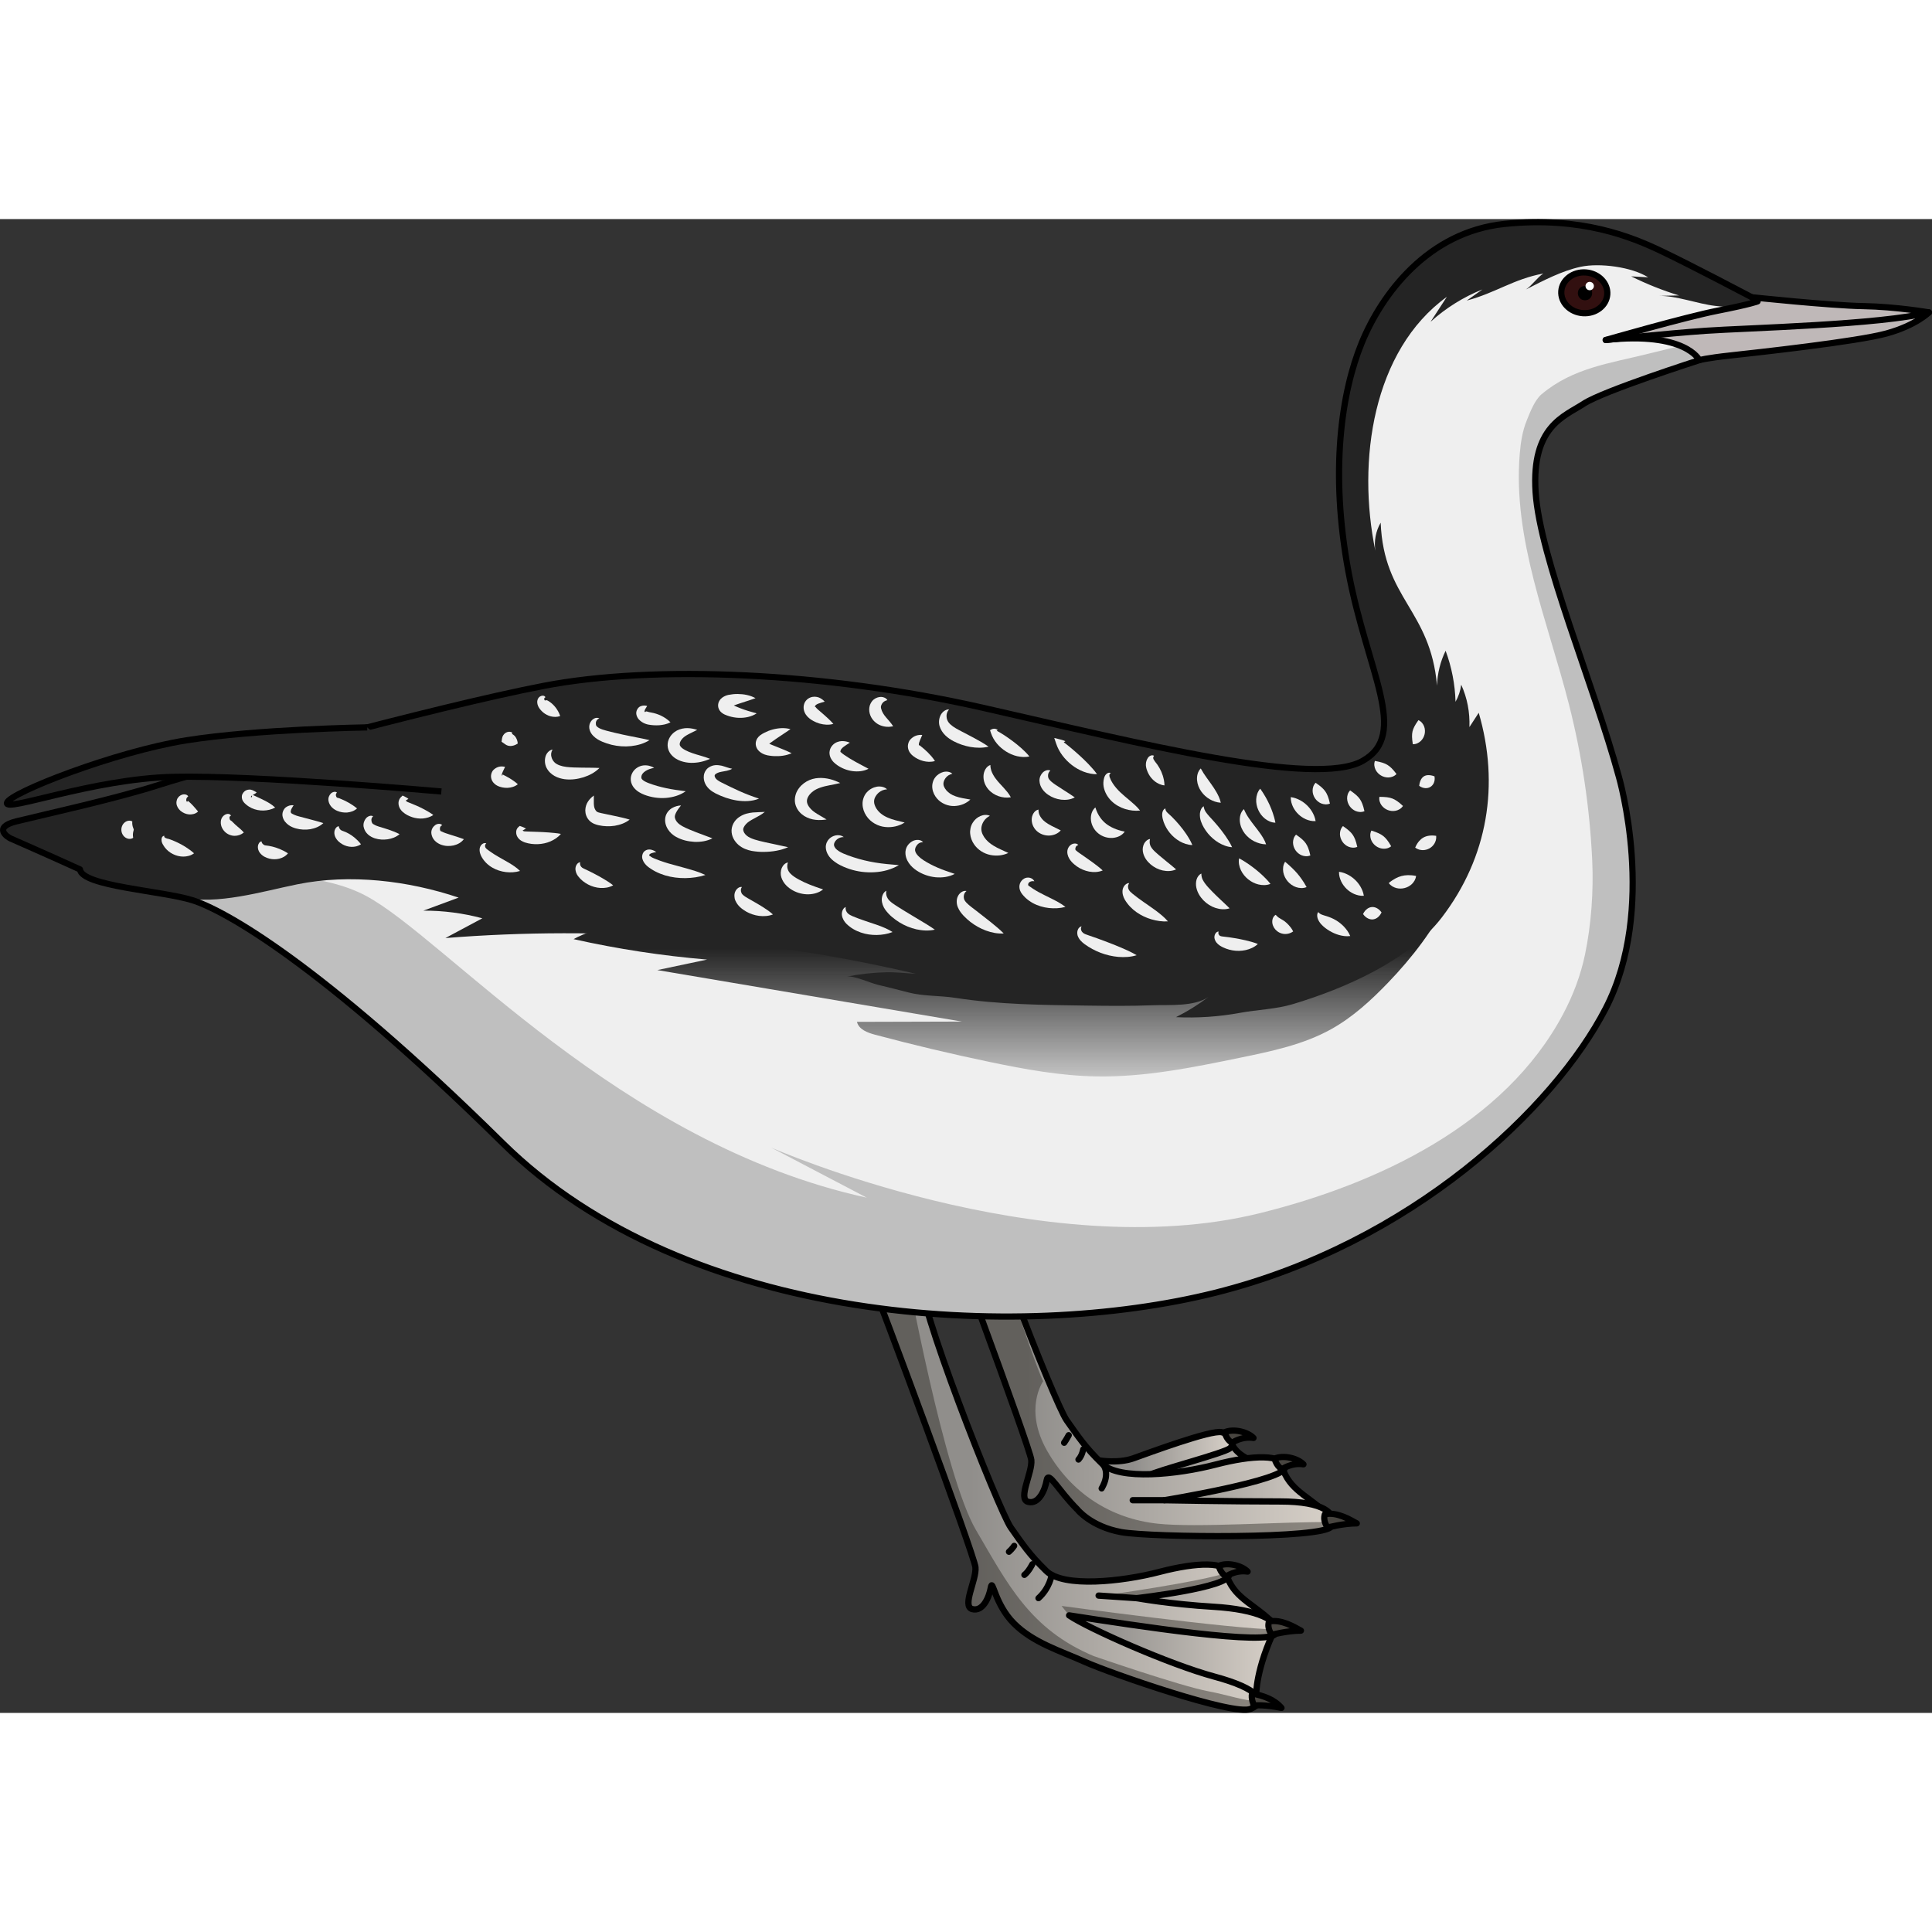 <?xml version="1.0" encoding="utf-8"?>
<!-- Created by: Science Figures, www.sciencefigures.org, Generator: Science Figures Editor -->
<svg version="1.1" id="Layer_1" xmlns="http://www.w3.org/2000/svg" xmlns:xlink="http://www.w3.org/1999/xlink" 
	 width="800px" height="800px" viewBox="0 0 311.397 240.774" enable-background="new 0 0 311.397 240.774"
	 xml:space="preserve">
<rect x="0" y="0" width="311.397" height="240.774" fill="#333333" stroke="none"/>
<g>
	<g>
		
			<linearGradient id="SVGID_1_" gradientUnits="userSpaceOnUse" x1="136.547" y1="204.069" x2="175.437" y2="204.069" gradientTransform="matrix(1 0 0 1 39.289 0)">
			<stop  offset="0.253" style="stop-color:#908E8B"/>
			<stop  offset="1" style="stop-color:#D7D0C8"/>
		</linearGradient>
		<path fill="url(#SVGID_1_)" stroke="#000000" stroke-miterlimit="10" d="M206.847,201.705c-1.655,0.13-3.635,0.275-5.76,0.426
			c1.555-0.335,3.144-0.712,4.703-1.137c-6.117-0.539-7.16-3.447-7.16-3.447l-3.349,0.269c0,0-13.185,3.601-13.302,3.659
			c-0.071,0.035-0.694,1.141-1.176,2.01c-0.457,0.029-0.715,0.045-0.715,0.045l-4.253,0.142l5.26,6.919l33.63-1.09
			C211.328,205.948,208.289,205.282,206.847,201.705z"/>
		
			<linearGradient id="SVGID_2_" gradientUnits="userSpaceOnUse" x1="137.804" y1="200.994" x2="159.397" y2="200.994" gradientTransform="matrix(1 0 0 1 39.289 0)">
			<stop  offset="0.253" style="stop-color:#908E8B"/>
			<stop  offset="1" style="stop-color:#D7D0C8"/>
		</linearGradient>
		<path fill="url(#SVGID_2_)" d="M177.093,200.07c0,0,3.144,0.53,5.545-0.32c2.401-0.85,12.582-4.645,14.286-4.219
			c1.704,0.426,2.208,1.743,1.355,2.556c-0.851,0.813-11.845,3.623-13.164,4.414c-1.316,0.791-3.483,3.988-3.483,3.988
			S177.124,201.86,177.093,200.07z"/>
		
			<path fill="none" stroke="#000000" stroke-width="1.016" stroke-linecap="round" stroke-linejoin="round" stroke-miterlimit="10" d="
			M177.093,200.07c0,0,3.144,0.53,5.545-0.32c2.401-0.85,12.582-4.645,14.286-4.219c1.704,0.426,2.208,1.743,1.355,2.556
			c-0.851,0.813-11.845,3.623-13.164,4.414c-1.316,0.791-3.483,3.988-3.483,3.988S177.124,201.86,177.093,200.07z"/>
		<path fill="#484540" stroke="#000000" stroke-linecap="round" stroke-linejoin="round" stroke-miterlimit="10" d="M198.6,197.224
			c0,0-0.829-0.298-1.218-1.687c1.429-0.637,3.719-0.065,4.66,0.919C200.099,196.155,198.6,197.224,198.6,197.224z"/>
		
			<linearGradient id="SVGID_3_" gradientUnits="userSpaceOnUse" x1="109.414" y1="179.13" x2="175.504" y2="179.13" gradientTransform="matrix(1 0 0 1 39.289 0)">
			<stop  offset="0.253" style="stop-color:#908E8B"/>
			<stop  offset="1" style="stop-color:#D7D0C8"/>
		</linearGradient>
		<path fill="url(#SVGID_3_)" d="M180.729,211.635c4.893,0.88,32.966,1.134,33.868-0.95c0.904-2.084-1.226-3.992-8.255-3.992
			c-7.973,0-18.656-0.203-18.656-0.203s19.756-3.238,19.408-5.322c-0.347-2.084-5.071-2.015-11.185-0.417
			c-6.113,1.598-15.492,2.57-18.269-0.139c-2.779-2.709-3.812-4.313-5.716-7.001c-1.903-2.688-15.685-37.627-14.388-40.319
			l3.142-3.68l-8.591-3.637c0,0-4.717,2.974-3.011,6.965c1.705,3.992,16.937,45.051,17.146,47.065
			c0.208,2.015-2.238,6.288-0.517,6.747c1.72,0.46,2.722-1.899,3.002-3.49c0.283-1.591,1.8,1.58,4.926,4.705
			C173.632,207.967,175.835,210.755,180.729,211.635z"/>
		<path opacity="0.4" fill="#201D17" d="M214.597,210.685c0.099-0.225,0.153-0.447,0.178-0.666
			c-8.039-0.101-21.904,0.937-28.208,0.253c-7.522-0.815-13.865-4.894-17.763-11.691c-3.895-6.794-0.664-11.267-0.661-11.271
			c-1.644-3.108-10.905-31.433-10.777-33.279l-2.261,0.65l-3.759,3.383c2.815,6.302,14.722,40.449,14.876,41.939
			c0.208,2.015-2.238,6.288-0.517,6.747c1.72,0.46,2.722-1.899,3.002-3.49c0.283-1.591,1.8,1.58,4.926,4.705
			c0,0,2.202,2.788,7.096,3.669C185.622,212.516,213.694,212.769,214.597,210.685z"/>
		
			<path fill="none" stroke="#000000" stroke-width="1.016" stroke-linecap="round" stroke-linejoin="round" stroke-miterlimit="10" d="
			M180.729,211.635c4.893,0.88,32.966,1.134,33.868-0.95c0.904-2.084-1.226-3.992-8.255-3.992c-7.973,0-18.656-0.203-18.656-0.203
			s19.756-3.238,19.408-5.322c-0.347-2.084-5.071-2.015-11.185-0.417c-6.113,1.598-15.492,2.57-18.269-0.139
			c-2.779-2.709-3.812-4.313-5.716-7.001c-1.903-2.688-15.685-37.627-14.388-40.319l3.142-3.68l-8.591-3.637
			c0,0-4.717,2.974-3.011,6.965c1.705,3.992,16.937,45.051,17.146,47.065c0.208,2.015-2.238,6.288-0.517,6.747
			c1.72,0.46,2.722-1.899,3.002-3.49c0.283-1.591,1.8,1.58,4.926,4.705C173.632,207.967,175.835,210.755,180.729,211.635z"/>
		<path fill="#484540" stroke="#000000" stroke-linecap="round" stroke-linejoin="round" stroke-miterlimit="10" d="
			M213.998,210.887c0,0-0.843-1.007-0.455-2.137c1.988-0.408,4.11,0.91,5.145,1.475
			C216.492,210.225,213.998,210.887,213.998,210.887z"/>
		<path fill="#484540" stroke="#000000" stroke-linecap="round" stroke-linejoin="round" stroke-miterlimit="10" d="M206.65,201.475
			c0,0-0.829-0.298-1.218-1.687c1.429-0.637,3.719-0.065,4.66,0.919C208.148,200.406,206.65,201.475,206.65,201.475z"/>
		
			<line fill="none" stroke="#000000" stroke-width="1.016" stroke-linecap="round" stroke-linejoin="round" stroke-miterlimit="10" x1="187.686" y1="206.489" x2="182.577" y2="206.489"/>
		<path fill="none" stroke="#000000" stroke-linecap="round" stroke-linejoin="round" stroke-miterlimit="10" d="M177.786,200.739
			c0,0,1.241,1.36-0.225,3.85"/>
		<path fill="none" stroke="#000000" stroke-linecap="round" stroke-linejoin="round" stroke-miterlimit="10" d="M174.595,198.289
			c0,0-0.183,1.026-0.769,1.648"/>
		
			<path fill="none" stroke="#000000" stroke-width="1.016" stroke-linecap="round" stroke-linejoin="round" stroke-miterlimit="10" d="
			M172.251,196.019c0,0-0.365,0.693-0.732,1.205"/>
		
			<linearGradient id="SVGID_4_" gradientUnits="userSpaceOnUse" x1="127.545" y1="228.457" x2="166.435" y2="228.457" gradientTransform="matrix(1 0 0 1 39.289 0)">
			<stop  offset="0.253" style="stop-color:#908E8B"/>
			<stop  offset="1" style="stop-color:#D7D0C8"/>
		</linearGradient>
		<path fill="url(#SVGID_4_)" d="M202.47,237.92c0,0-0.125-4.26,3.253-11.13c-3.398-3.553-6.439-4.219-7.88-7.796
			c-8.786,0.687-26.757,1.825-26.757,1.825l-4.253,0.142l5.26,6.919l19.902,8.055L202.47,237.92z"/>
		
			<path fill="none" stroke="#000000" stroke-width="1.016" stroke-linecap="round" stroke-linejoin="round" stroke-miterlimit="10" d="
			M202.47,237.92c0,0-0.125-4.26,3.253-11.13c-3.398-3.553-6.439-4.219-7.88-7.796c-8.786,0.687-26.757,1.825-26.757,1.825
			l-4.253,0.142l5.26,6.919l19.902,8.055L202.47,237.92z"/>
		
			<linearGradient id="SVGID_5_" gradientUnits="userSpaceOnUse" x1="100.412" y1="201.764" x2="166.435" y2="201.764" gradientTransform="matrix(1 0 0 1 39.289 0)">
			<stop  offset="0.253" style="stop-color:#908E8B"/>
			<stop  offset="1" style="stop-color:#D7D0C8"/>
		</linearGradient>
		<path fill="url(#SVGID_5_)" d="M143.084,163.262c0,0-4.716,2.974-3.011,6.965c1.705,3.991,16.937,45.051,17.146,47.065
			c0.208,2.015-2.238,6.288-0.517,6.747c1.72,0.46,2.721-1.899,3.003-3.49c0.282-1.591,0.592,2.676,3.717,5.802
			c3.127,3.126,7.439,4.4,11.467,6.206c4.03,1.807,23.967,8.754,26.676,7.573c2.709-1.181,1.39-3.265-5.835-5.211
			s-20.354-7.78-23.411-9.865c10.769,1.668,32.373,5.002,33.276,2.918c0.904-2.084-2.987-3.89-10.003-4.307
			c-7.017-0.417-12.365-1.389-12.365-1.389s15.213-1.737,14.866-3.821c-0.347-2.084-5.071-2.015-11.185-0.417
			c-6.112,1.598-15.492,2.57-18.269-0.139c-2.779-2.709-3.812-4.313-5.716-7.001c-1.903-2.688-15.686-37.627-14.388-40.319
			l3.142-3.681L143.084,163.262z"/>
		<path opacity="0.4" fill="#201D17" d="M186.578,222.789h0.004c-2.092-0.283-3.356-0.512-3.356-0.512s15.213-1.737,14.866-3.821
			c-0.019-0.121-0.058-0.233-0.107-0.34c-4.346,1.533-20.22,3.748-20.22,3.748L186.578,222.789z"/>
		<path opacity="0.4" fill="#201D17" d="M205.595,227.974c0.097-0.224,0.128-0.444,0.117-0.661
			c-6.643,0.015-34.61-3.783-34.61-3.783l1.218,1.525C183.087,226.724,204.692,230.058,205.595,227.974z"/>
		<path opacity="0.4" fill="#201D17" d="M201.565,240.131c0.787-0.343,1.222-0.764,1.283-1.234
			c-2.423-0.077-5.021-1.043-8.055-1.602c-4.453-0.82-18.514-5.683-18.514-5.683c-10.31-4.335-13.885-11.658-18.981-20.329
			c-5.098-8.671-11.168-41.934-11.168-41.934l0.111-4.75l-3.157-1.337c0,0-4.716,2.974-3.011,6.965
			c1.705,3.991,16.937,45.051,17.146,47.065c0.208,2.015-2.238,6.288-0.517,6.747c1.72,0.46,2.721-1.899,3.003-3.49
			c0.282-1.591,0.592,2.676,3.717,5.802c3.127,3.126,7.439,4.4,11.467,6.206C178.919,234.365,198.856,241.312,201.565,240.131z"/>
		
			<path fill="none" stroke="#000000" stroke-width="1.016" stroke-linecap="round" stroke-linejoin="round" stroke-miterlimit="10" d="
			M143.084,163.262c0,0-4.716,2.974-3.011,6.965c1.705,3.991,16.937,45.051,17.146,47.065c0.208,2.015-2.238,6.288-0.517,6.747
			c1.72,0.46,2.721-1.899,3.003-3.49c0.282-1.591,0.592,2.676,3.717,5.802c3.127,3.126,7.439,4.4,11.467,6.206
			c4.03,1.807,23.967,8.754,26.676,7.573c2.709-1.181,1.39-3.265-5.835-5.211s-20.354-7.78-23.411-9.865
			c10.769,1.668,32.373,5.002,33.276,2.918c0.904-2.084-2.987-3.89-10.003-4.307c-7.017-0.417-12.365-1.389-12.365-1.389
			s15.213-1.737,14.866-3.821c-0.347-2.084-5.071-2.015-11.185-0.417c-6.112,1.598-15.492,2.57-18.269-0.139
			c-2.779-2.709-3.812-4.313-5.716-7.001c-1.903-2.688-15.686-37.627-14.388-40.319l3.142-3.681L143.084,163.262z"/>
		<path fill="#484540" stroke="#000000" stroke-linecap="round" stroke-linejoin="round" stroke-miterlimit="10" d="
			M202.094,239.561c0,0-0.503-1.161-0.283-1.914c1.789,0.345,3.577,0.942,4.738,2.322
			C203.788,239.404,202.094,239.561,202.094,239.561z"/>
		<path fill="#484540" stroke="#000000" stroke-linecap="round" stroke-linejoin="round" stroke-miterlimit="10" d="
			M204.996,228.176c0,0-0.844-1.007-0.455-2.137c1.989-0.408,4.109,0.91,5.145,1.475
			C207.489,227.514,204.996,228.176,204.996,228.176z"/>
		<path fill="#484540" stroke="#000000" stroke-linecap="round" stroke-linejoin="round" stroke-miterlimit="10" d="
			M197.648,218.764c0,0-0.829-0.298-1.219-1.687c1.43-0.637,3.72-0.065,4.662,0.919
			C199.146,217.695,197.648,218.764,197.648,218.764z"/>
		
			<line fill="none" stroke="#000000" stroke-width="1.016" stroke-linecap="round" stroke-linejoin="round" stroke-miterlimit="10" x1="183.226" y1="222.278" x2="177.077" y2="221.864"/>
		<path fill="none" stroke="#000000" stroke-linecap="round" stroke-linejoin="round" stroke-miterlimit="10" d="M169.506,218.525
			c0,0-0.291,2.11-2.125,3.753"/>
		<path fill="none" stroke="#000000" stroke-linecap="round" stroke-linejoin="round" stroke-miterlimit="10" d="M166.391,216.809
			c0,0-0.586,1.194-1.282,1.716"/>
		<path fill="none" stroke="#000000" stroke-linecap="round" stroke-linejoin="round" stroke-miterlimit="10" d="M163.462,213.847
			c0,0-0.329,0.512-0.841,0.952"/>
		<g>
			<path fill="#EFEFEF" d="M1.768,99.859c-0.535-0.214-2.998-1.82,0.856-2.783s16.058-3.64,23.017-5.888
				c6.958-2.248,44.213-12.525,61.984-15.951s45.391-2.248,70.81,3.533s53.586,12.846,61.187,8.564s0.762-14.213-2.274-30.46
				s-1.117-28.988,2.129-36.914c3.247-7.926,10.718-17.912,23.043-19.182c12.325-1.27,20.457,2.099,25.232,4.37
				c4.775,2.271,14.602,7.452,14.602,7.452l4.12,1.53l-2.563,4.063l-10.013,4.545c0,0-15.507,4.966-18.627,7.018
				c-3.12,2.053-8.45,3.615-7.766,14.251c0.685,10.636,9.396,31.058,13.427,45.893c0,0,6.201,21.199-2.125,37.322
				c-8.326,16.123-31.316,37.936-62.965,45.84s-85.027,5.249-114.803-24.105s-45.125-37.641-50.037-39.176
				s-17.804-2.249-18.111-4.961C8.287,102.721,1.768,99.859,1.768,99.859z"/>
			<path opacity="0.2" d="M274.176,19.487c-2.779,0.878-5.688,1.506-8.492,2.212c-6.159,1.549-12.126,2.254-17.206,6.525
				c-1.133,0.953-1.857,2.898-2.411,4.263c-0.681,1.677-0.958,3.491-1.111,5.295c-1.169,13.763,4.508,27.041,7.921,40.425
				c2.1,8.236,3.36,16.685,3.755,25.175c0.229,4.924-0.157,10.341-1.164,15.162c-0.693,3.32-1.904,6.52-3.487,9.516
				c-9.472,17.925-30.088,27.492-48.872,32.152c-35.086,8.704-78.833-10.573-78.833-10.573s0,0,15.427,8.086
				c-39.929-8.708-67.912-41.844-80.733-48.657c-12.821-6.812-36.436-0.926-36.411-0.92c3.214,0.534,6.473,1.018,8.446,1.634
				c4.912,1.535,20.26,9.823,50.037,39.176c29.776,29.353,83.154,32.008,114.803,24.104c31.649-7.904,54.64-29.717,62.965-45.84
				c8.326-16.123,2.125-37.322,2.125-37.322c-4.032-14.835-12.743-35.256-13.427-45.893c-0.685-10.636,4.646-12.199,7.766-14.251
				c3.12-2.053,18.627-7.018,18.627-7.018l5.703-2.589C278.36,19.166,276.617,18.715,274.176,19.487z"/>
			
				<linearGradient id="SVGID_6_" gradientUnits="userSpaceOnUse" x1="125.182" y1="108.463" x2="125.182" y2="152.215" gradientTransform="matrix(1 0 0 1 39.289 0)">
				<stop  offset="0.208" style="stop-color:#242424"/>
				<stop  offset="0.808" style="stop-color:#242424;stop-opacity:0"/>
			</linearGradient>
			<path fill="url(#SVGID_6_)" d="M104.585,114.211c-4.098-0.801-8.467-0.137-12.142,1.845c7.091,1.586,14.291,2.688,21.532,3.296
				c-2.676,0.564-5.351,1.128-8.027,1.692c16.362,2.767,32.723,5.534,49.085,8.301c-5.635,0.016-11.27,0.031-16.905,0.047
				c0.284,1.218,1.691,1.745,2.9,2.068c6.138,1.639,12.321,3.109,18.539,4.406c5.626,1.174,11.312,2.21,17.058,2.318
				c7.875,0.148,15.667-1.449,23.382-3.038c4.996-1.029,10.081-2.091,14.54-4.569c3.492-1.941,6.471-4.683,9.239-7.565
				c7.58-7.889,14.166-18.286,12.434-29.088c-12.097,10.72-28.335,16.039-44.474,16.917s-32.257-2.413-47.68-7.249
				c-8.316-2.608-16.637-5.696-25.344-6.085s-18.118,2.455-23.182,9.549"/>
			<g>
				<path fill="#242424" d="M250.656,32.915c1.509-1.474,3.268-2.272,4.615-3.159c0.488-0.321,1.277-0.713,2.263-1.146
					c-0.986,0.433-1.776,0.825-2.263,1.146C253.923,30.643,252.165,31.441,250.656,32.915z"/>
				<path fill="#242424" d="M265.755,25.478c0.465-0.163,0.923-0.323,1.374-0.478C266.678,25.155,266.22,25.315,265.755,25.478z"/>
				<path fill="#242424" d="M265.755,25.478c-2.933,1.03-6.051,2.181-8.22,3.133C259.703,27.659,262.821,26.508,265.755,25.478z"/>
				<path fill="#242424" d="M282.355,12.6c0,0-9.827-5.181-14.602-7.452c-4.775-2.271-12.907-5.64-25.232-4.37
					c-12.325,1.27-19.797,11.257-23.043,19.182c-3.247,7.926-5.165,20.667-2.129,36.914c2.751,14.722,8.624,23.5,4.048,28.999
					c-0.211,0.253-0.452,0.484-0.708,0.705c-0.063,0.055-0.128,0.108-0.195,0.161c-0.269,0.213-0.552,0.416-0.871,0.595
					c-0.95,0.535-2.222,0.893-3.769,1.099c-3.094,0.411-7.292,0.211-12.229-0.402c-0.617-0.077-1.246-0.16-1.885-0.249
					c-1.279-0.178-2.601-0.381-3.961-0.605c-1.36-0.224-2.758-0.469-4.187-0.732c-10.722-1.973-23.241-4.965-35.156-7.675
					c-7.849-1.785-15.908-3.13-23.822-4.037c-0.974-0.112-1.946-0.217-2.914-0.315c-1.447-0.147-2.888-0.279-4.321-0.396
					c-0.127-0.01-0.255-0.021-0.383-0.031c-2.261-0.181-4.501-0.325-6.71-0.433c-0.834-0.04-1.664-0.076-2.489-0.106
					c-8.346-0.302-16.198-0.063-23.069,0.716c-2.506,0.284-4.881,0.641-7.102,1.069s-4.747,0.964-7.48,1.577
					c-0.683,0.153-1.379,0.312-2.087,0.474c-1.416,0.325-2.876,0.668-4.371,1.025c-0.747,0.178-1.503,0.36-2.265,0.546
					c-2.288,0.555-4.637,1.138-7.008,1.736c-1.58,0.399-3.17,0.804-4.756,1.213c-7.14,1.838-14.221,3.741-20.136,5.375
					c-0.657,0.182-1.3,0.36-1.927,0.535c-5.643,1.572-9.996,2.839-11.953,3.471c-3.044,0.983-7.093,2.049-11.007,3.017
					c-0.559,0.138-1.115,0.275-1.666,0.408c-1.101,0.268-2.177,0.525-3.203,0.769c-0.513,0.122-1.013,0.24-1.497,0.354
					c-2.42,0.57-4.44,1.039-5.645,1.34c-0.482,0.12-0.865,0.251-1.165,0.387c-0.301,0.136-0.518,0.279-0.67,0.424
					c-0.222,0.212-0.299,0.428-0.287,0.652c0.006,0.071,0.022,0.141,0.047,0.21c0.025,0.069,0.059,0.136,0.099,0.201
					c0.281,0.456,0.885,0.816,1.119,0.91c0,0,6.52,2.862,11.124,4.961c0.274,2.422,10.575,3.251,16.277,4.493
					c5.879,1.28,13.05-0.94,18.745-2.094c8.497-1.721,17.847-0.6,26.008,2.142c-1.892,0.7-3.784,1.401-5.676,2.101
					c3.202-0.012,6.405,0.404,9.497,1.234c-1.985,1.061-3.969,2.122-5.954,3.184c25.353-2.021,51.018-0.074,75.776,5.749
					c-1.548-0.071-3.16-0.275-4.701-0.239c-2.151,0.05-4.298,0.289-6.408,0.711c1.145-0.229,3.765,1.01,4.957,1.29
					c1.677,0.394,3.339,0.826,5.007,1.256c2.476,0.638,5.029,0.479,7.555,0.872c7.065,1.098,14.216,1.15,21.349,1.248
					c3.488,0.048,6.977,0.077,10.464-0.056c2.707-0.103,6.66,0.266,9.008-1.349c-1.646,1.249-3.409,2.344-5.257,3.267
					c3.452,0.165,6.923-0.069,10.322-0.694c2.868-0.528,5.754-0.571,8.575-1.421c8.265-2.491,18.618-6.973,23.965-13.97
					c7.434-9.728,9.317-21.427,5.938-32.973c-0.5,0.768-0.999,1.537-1.499,2.305c0.085-2.39-0.345-4.657-1.323-6.834
					c-0.123,0.967-0.436,1.909-0.917,2.757c-0.078-2.804-0.621-5.594-1.598-8.223c-0.854,1.746-1.329,3.675-1.385,5.618
					c-1.08-12.282-8.583-13.945-9.082-26.264c-0.787,1.35-1.095,2.973-0.859,4.517c-2.991-14.443-0.423-32.274,11.526-40.919
					c-0.876,1.344-1.753,2.687-2.629,4.031c2.447-2.219,5.292-3.996,8.359-5.221c-0.841,0.599-1.683,1.197-2.524,1.796
					c4.749-1.278,7.505-3.459,12.34-4.361c-0.946,0.6-1.861,1.971-2.807,2.57c2.781-1.413,5.783-3.004,8.833-3.658
					c3.05-0.654,8.237,0.027,10.87,1.7c-0.913-0.053-1.825-0.105-2.738-0.158c2.481,1.236,5.065,2.267,7.716,3.078
					c-1.105,0.024-2.209,0.047-3.314,0.071c2.862-0.061,6.246,1.275,9.143,1.614c2.642,0.309,4.673,0.301,7.096,1.572
					c0.502,0.263,0.994,0.555,1.474,0.871l-1.109,1.759l-8.971,4.073l8.971-4.072l2.563-4.063L282.355,12.6z"/>
				<path fill="#242424" d="M273.512,22.863c-0.139,0.045-0.321,0.104-0.527,0.171C273.191,22.967,273.373,22.908,273.512,22.863z"
					/>
				<path fill="#242424" d="M271.787,23.428c-0.236,0.078-0.487,0.161-0.752,0.249C271.3,23.588,271.551,23.505,271.787,23.428z"/>
				<path fill="#242424" d="M269.356,24.239c-0.56,0.189-1.152,0.391-1.765,0.601C268.204,24.63,268.795,24.428,269.356,24.239z"/>
			</g>
			<path fill="none" stroke="#000000" stroke-linecap="round" stroke-linejoin="round" stroke-miterlimit="10" d="M1.768,99.859
				c-0.535-0.214-2.998-1.82,0.856-2.783s16.058-3.64,23.017-5.888c6.958-2.248,44.213-12.525,61.984-15.951
				s45.391-2.248,70.81,3.533s53.586,12.846,61.187,8.564s0.762-14.213-2.274-30.46s-1.117-28.988,2.129-36.914
				c3.247-7.926,10.718-17.912,23.043-19.182c12.325-1.27,20.457,2.099,25.232,4.37c4.775,2.271,14.602,7.452,14.602,7.452
				l4.12,1.53l-2.563,4.063l-10.013,4.545c0,0-15.507,4.966-18.627,7.018c-3.12,2.053-8.45,3.615-7.766,14.251
				c0.685,10.636,9.396,31.058,13.427,45.893c0,0,6.201,21.199-2.125,37.322c-8.326,16.123-31.316,37.936-62.965,45.84
				s-85.027,5.249-114.803-24.105s-45.125-37.641-50.037-39.176s-17.804-2.249-18.111-4.961
				C8.287,102.721,1.768,99.859,1.768,99.859z"/>
			<path fill="#242424" stroke="#000000" stroke-miterlimit="10" d="M59.187,81.928c0,0-17.702,0.267-29.157,2.087
				S1.554,92.472,1.125,94.078c-0.428,1.606,13.703-3.854,26.763-4.175c13.061-0.321,43.25,2.355,43.25,2.355"/>
			
				<ellipse transform="matrix(0.071 -0.998 0.998 0.071 225.237 265.846)" fill="#321010" stroke="#000000" stroke-linecap="round" stroke-linejoin="round" stroke-miterlimit="10" cx="255.328" cy="12.013" rx="3.287" ry="3.711"/>
			<path fill="#BFB8B8" d="M258.808,19.487c0,0,12.729-3.676,18.061-4.724c5.332-1.048,6.415-1.497,6.415-1.497l-0.929-0.667
				c0,0,12.628,1.336,17.951,1.429c5.323,0.093,10.591,1.011,10.591,1.011s-2.047,2.074-6.81,3.392s-20.939,3.087-25.102,3.542
				c-4.163,0.455-5.086,0.765-5.086,0.765S271.751,18.08,258.808,19.487z"/>
			<path fill="none" stroke="#000000" stroke-linecap="round" stroke-linejoin="round" stroke-miterlimit="10" d="M258.808,19.487
				c0,0,12.729-3.676,18.061-4.724c5.332-1.048,6.415-1.497,6.415-1.497l-0.929-0.667c0,0,12.628,1.336,17.951,1.429
				c5.323,0.093,10.591,1.011,10.591,1.011s-2.047,2.074-6.81,3.392s-20.939,3.087-25.102,3.542
				c-4.163,0.455-5.086,0.765-5.086,0.765S271.751,18.08,258.808,19.487z"/>
			<path fill="none" stroke="#000000" stroke-linecap="round" stroke-linejoin="round" stroke-miterlimit="10" d="M258.808,19.487
				c0,0,9.687-1.039,16.103-1.484c6.415-0.445,28.467-0.979,35.986-2.964"/>
			
				<circle stroke="#000000" stroke-linecap="round" stroke-linejoin="round" stroke-miterlimit="10" cx="255.469" cy="11.934" r="0.651"/>
		</g>
		<circle fill="#FFFFFF" cx="256.226" cy="10.792" r="0.675"/>
	</g>
	<g>
		<g>
			<path fill="#EFEFEF" d="M133.225,96.77c-1.157,0.169-2.396,0.171-3.597-0.558c-0.571-0.363-1.114-0.918-1.375-1.699
				c-0.275-0.785-0.124-1.693,0.243-2.356c0.375-0.67,0.912-1.172,1.519-1.517c0.613-0.354,1.306-0.523,1.931-0.556
				c1.287-0.061,2.421,0.281,3.481,0.81c-1.156,0.296-2.277,0.408-3.202,0.738c-0.473,0.166-0.863,0.35-1.19,0.608
				c-0.335,0.251-0.615,0.564-0.782,0.873c-0.166,0.313-0.225,0.587-0.179,0.883c0.043,0.302,0.238,0.661,0.534,0.992
				C131.179,95.668,132.217,96.142,133.225,96.77z"/>
		</g>
		<g>
			<path fill="#EFEFEF" d="M127.597,86.091c-0.899,0.401-1.858,0.505-2.807,0.469c-0.237-0.012-0.475-0.032-0.709-0.068
				l-0.352-0.056c-0.135-0.029-0.285-0.067-0.424-0.115c-0.284-0.097-0.564-0.234-0.864-0.476c-0.276-0.226-0.661-0.704-0.635-1.36
				c0.014-0.295,0.122-0.594,0.267-0.806c0.142-0.212,0.296-0.356,0.431-0.464c0.286-0.211,0.466-0.301,0.688-0.42
				c0.434-0.22,0.885-0.404,1.353-0.527c0.933-0.245,1.916-0.317,2.866-0.056c-0.802,0.565-1.535,1.011-2.225,1.492
				c-0.345,0.237-0.681,0.47-1.007,0.711c-0.154,0.116-0.358,0.254-0.417,0.323c-0.089,0.087,0.025,0.017,0.04-0.158
				c-0.001-0.202-0.108-0.272-0.055-0.211c0.035,0.051,0.15,0.131,0.277,0.202c0.065,0.039,0.127,0.068,0.206,0.102l0.291,0.118
				l0.589,0.236C125.902,85.353,126.718,85.657,127.597,86.091z"/>
		</g>
		<g>
			<path fill="#EFEFEF" d="M121.958,79.671c-0.854,0.552-1.887,0.755-2.908,0.717c-0.512-0.022-1.024-0.112-1.522-0.261
				c-0.256-0.078-0.476-0.163-0.748-0.281c-0.146-0.07-0.311-0.16-0.5-0.322c-0.184-0.156-0.41-0.43-0.498-0.79
				c-0.095-0.336-0.023-0.775,0.138-1.046c0.157-0.281,0.341-0.446,0.508-0.571c0.342-0.236,0.642-0.348,0.966-0.424
				c0.509-0.099,0.994-0.151,1.496-0.148c0.994,0.008,1.99,0.187,2.884,0.673c-0.951,0.351-1.814,0.595-2.649,0.882l-1.219,0.42
				c-0.119,0.05-0.251,0.126-0.28,0.167c-0.017,0.015,0,0.017,0.047-0.06c0.049-0.07,0.084-0.265,0.049-0.376
				c-0.115-0.294-0.196-0.23-0.047-0.163c0.144,0.085,0.35,0.18,0.525,0.27c0.368,0.177,0.749,0.338,1.145,0.491
				C120.139,79.165,120.984,79.396,121.958,79.671z"/>
		</g>
		<g>
			<path fill="#EFEFEF" d="M135.99,99.606c-0.679-0.009-1.194,0.364-1.434,0.787c-0.252,0.43-0.113,0.742,0.123,1.044
				c0.536,0.626,1.744,1.042,2.869,1.42c1.138,0.367,2.306,0.659,3.519,0.855c1.216,0.204,2.458,0.303,3.808,0.419
				c-1.162,0.697-2.512,1.06-3.874,1.14c-1.365,0.089-2.76-0.077-4.074-0.514c-0.667-0.223-1.275-0.475-1.921-0.85
				c-0.616-0.399-1.283-0.865-1.675-1.698c-0.189-0.411-0.298-0.902-0.19-1.376c0.101-0.496,0.394-0.88,0.724-1.13
				C134.529,99.218,135.441,99.16,135.99,99.606z"/>
		</g>
		<g>
			<path fill="#EFEFEF" d="M142.976,91.91c-1.064,0.067-1.691,0.754-1.972,1.375c-0.25,0.598-0.089,1.18,0.286,1.775
				c0.396,0.59,0.972,1.054,1.763,1.397c0.784,0.355,1.718,0.556,2.759,0.803c-0.904,0.577-1.991,0.839-3.135,0.724
				c-1.129-0.106-2.36-0.742-3.055-1.82c-0.352-0.533-0.59-1.185-0.597-1.878c-0.022-0.676,0.252-1.434,0.703-1.911
				c0.444-0.492,1.028-0.785,1.623-0.894C141.949,91.39,142.586,91.522,142.976,91.91z"/>
		</g>
		<g>
			<path fill="#EFEFEF" d="M136.981,84.391c-0.757,0.475-1.448,0.891-1.512,1.323c-0.049,0.231,0.042,0.195,0.085,0.236
				c0.061,0.061,0.257,0.247,0.535,0.424c0.567,0.387,1.159,0.749,1.798,1.103c0.639,0.364,1.319,0.694,2.102,1.123
				c-0.8,0.41-1.699,0.486-2.571,0.378c-0.871-0.118-1.723-0.446-2.461-0.955c-0.368-0.267-0.814-0.597-1.109-1.252
				c-0.137-0.324-0.203-0.742-0.111-1.112c0.078-0.371,0.268-0.663,0.477-0.883c0.418-0.444,0.991-0.617,1.453-0.64
				C136.147,84.128,136.564,84.218,136.981,84.391z"/>
		</g>
		<g>
			<path fill="#EFEFEF" d="M132.928,77.782c-0.759,0.21-1.401,0.378-1.551,0.693c-0.096,0.162,0.013,0.158,0.043,0.137
				c0.038,0.014,0.055,0.083,0.175,0.207c0.107,0.128,0.321,0.305,0.557,0.504l0.694,0.602c0.468,0.425,0.958,0.851,1.477,1.438
				c-0.756,0.218-1.504,0.147-2.21-0.047c-0.353-0.099-0.691-0.245-1.015-0.417c-0.313-0.172-0.649-0.378-0.988-0.744
				c-0.326-0.362-0.631-0.928-0.58-1.585c0.022-0.326,0.151-0.687,0.366-0.94c0.206-0.26,0.463-0.42,0.707-0.517
				c0.489-0.198,1.001-0.142,1.378-0.003C132.366,77.272,132.662,77.488,132.928,77.782z"/>
		</g>
		<g>
			<path fill="#EFEFEF" d="M148.779,100.439c-0.542-0.017-0.869,0.269-1.071,0.583c-0.215,0.302-0.265,0.684-0.188,0.868
				c0.133,0.495,0.66,1.012,1.345,1.457c0.703,0.45,1.483,0.857,2.307,1.207c0.83,0.362,1.709,0.652,2.71,0.987
				c-0.937,0.503-2.021,0.637-3.081,0.542c-1.065-0.108-2.104-0.462-3.036-1.066c-0.47-0.315-0.921-0.703-1.282-1.227
				c-0.356-0.521-0.617-1.198-0.531-1.936c0.104-0.795,0.615-1.322,1.163-1.609C147.666,99.962,148.437,99.988,148.779,100.439z"/>
		</g>
		<g>
			<path fill="#EFEFEF" d="M159.55,96.176c-0.868,0.45-1.233,1.159-1.353,1.779c-0.104,0.597,0.086,1.125,0.435,1.666
				c0.362,0.537,0.864,0.994,1.537,1.395c0.667,0.412,1.469,0.732,2.356,1.151c-0.89,0.417-1.886,0.524-2.896,0.325
				c-0.999-0.198-2.034-0.806-2.661-1.762c-0.314-0.475-0.54-1.041-0.594-1.647c-0.061-0.594,0.079-1.264,0.39-1.761
				C157.352,96.319,158.609,95.754,159.55,96.176z"/>
		</g>
		<g>
			<path fill="#EFEFEF" d="M153.498,89.399c-0.899,0.213-1.286,0.87-1.414,1.378c-0.092,0.472,0.093,0.856,0.438,1.288
				c0.366,0.421,0.841,0.745,1.512,0.976c0.664,0.242,1.456,0.356,2.37,0.517c-0.677,0.639-1.571,1.005-2.565,1.043
				c-0.981,0.043-2.122-0.376-2.838-1.239c-0.362-0.426-0.641-0.969-0.72-1.579c-0.092-0.59,0.073-1.3,0.43-1.762
				c0.347-0.476,0.841-0.777,1.352-0.913C152.583,88.99,153.148,89.071,153.498,89.399z"/>
		</g>
		<g>
			<path fill="#EFEFEF" d="M148.647,83.144c-0.249,0.635-0.537,1.156-0.549,1.51c-0.014,0.179,0.073,0.193,0.098,0.17
				c0.025-0.024,0.044,0.008,0.205,0.138c0.355,0.277,0.773,0.633,1.147,1.004c0.381,0.389,0.769,0.797,1.149,1.383
				c-0.671,0.201-1.306,0.145-1.906-0.004c-0.605-0.169-1.132-0.421-1.657-0.836c-0.267-0.22-0.655-0.619-0.767-1.195
				c-0.122-0.566,0.095-1.143,0.37-1.44C147.305,83.259,147.956,83.099,148.647,83.144z"/>
		</g>
		<g>
			<path fill="#EFEFEF" d="M143.022,77.539c-0.701,0.156-0.921,0.627-1.023,0.937c-0.052,0.288,0.028,0.456,0.138,0.782
				c0.133,0.316,0.325,0.644,0.664,1.043c0.323,0.406,0.772,0.831,1.159,1.447c-0.706,0.155-1.358,0.114-2.028-0.137
				c-0.653-0.247-1.331-0.806-1.646-1.6c-0.159-0.396-0.237-0.862-0.16-1.333c0.065-0.455,0.341-0.967,0.697-1.238
				c0.353-0.289,0.781-0.42,1.193-0.425C142.43,77.029,142.847,77.204,143.022,77.539z"/>
		</g>
		<g>
			<path fill="#EFEFEF" d="M159.629,87.985c0.013,0.721,0.218,1.152,0.433,1.551c0.217,0.394,0.465,0.735,0.734,1.051
				c0.29,0.34,0.626,0.694,1.003,1.104c0.369,0.42,0.788,0.867,1.127,1.505c-0.71,0.113-1.339,0.032-1.964-0.173
				c-0.614-0.213-1.218-0.584-1.688-1.14c-0.49-0.576-0.778-1.325-0.757-2.089C158.532,89.043,158.925,88.225,159.629,87.985z"/>
		</g>
		<g>
			<path fill="#EFEFEF" d="M167.38,95.172c-0.01,0.681,0.227,1.036,0.44,1.339c0.221,0.3,0.452,0.512,0.683,0.683
				c0.266,0.196,0.582,0.394,0.989,0.603l1.479,0.733c-0.45,0.511-1.056,0.758-1.705,0.823c-0.646,0.056-1.366-0.112-1.958-0.556
				c-0.627-0.464-1.006-1.206-1.018-1.946C166.264,96.121,166.685,95.31,167.38,95.172z"/>
		</g>
		<g>
			<path fill="#EFEFEF" d="M152.963,79.037c-0.338,0.387-0.427,0.787-0.398,1.154c0.011,0.361,0.154,0.695,0.321,0.923
				c0.359,0.483,0.982,0.875,1.713,1.261l2.32,1.217c0.785,0.433,1.588,0.859,2.416,1.436c-0.981,0.247-1.964,0.21-2.921,0.053
				c-0.959-0.172-1.872-0.479-2.754-0.941c-0.867-0.468-1.858-1.201-2.229-2.444c-0.17-0.628-0.072-1.262,0.198-1.783
				C151.909,79.396,152.441,79.004,152.963,79.037z"/>
		</g>
		<g>
			<path fill="#EFEFEF" d="M173.798,100.894c-0.386,0.106-0.464,0.391-0.477,0.602c-0.008,0.102,0.016,0.195,0.067,0.233
				c0.049,0.009,0.093,0.081,0.153,0.124c0.204,0.187,0.685,0.502,1.169,0.839l1.443,1.025c0.494,0.374,1.012,0.742,1.58,1.269
				c-0.717,0.299-1.462,0.309-2.176,0.186c-0.711-0.134-1.395-0.421-1.99-0.84c-0.299-0.218-0.566-0.432-0.843-0.736
				c-0.266-0.303-0.544-0.687-0.657-1.211c-0.051-0.263-0.066-0.522,0.029-0.837c0.097-0.285,0.26-0.5,0.455-0.653
				C172.925,100.592,173.554,100.536,173.798,100.894z"/>
		</g>
		<g>
			<path fill="#EFEFEF" d="M166.712,106.736c-0.455-0.097-0.834,0.095-0.944,0.312c-0.122,0.193-0.026,0.443,0.062,0.424
				c0.06,0.027,0.339,0.244,0.65,0.45c0.302,0.195,0.61,0.383,0.932,0.559c0.647,0.352,1.343,0.684,2.075,1.048
				c0.729,0.373,1.499,0.753,2.239,1.333c-0.907,0.241-1.784,0.268-2.673,0.179c-0.883-0.102-1.776-0.352-2.606-0.808
				c-0.411-0.235-0.807-0.512-1.162-0.843c-0.173-0.18-0.337-0.327-0.509-0.555c-0.172-0.219-0.361-0.514-0.443-0.899
				c-0.168-0.832,0.34-1.523,0.956-1.739C165.915,106.005,166.523,106.285,166.712,106.736z"/>
		</g>
		<g>
			<path fill="#EFEFEF" d="M176.549,94.828c0.224,0.723,0.487,1.214,0.786,1.633c0.294,0.416,0.61,0.736,0.949,1.003
				c0.342,0.266,0.746,0.509,1.228,0.721c0.487,0.218,1.027,0.395,1.77,0.541c-0.432,0.641-1.2,0.965-1.973,1.018
				c-0.778,0.047-1.601-0.187-2.261-0.708c-0.663-0.519-1.097-1.291-1.201-2.083C175.747,96.166,175.959,95.327,176.549,94.828z"/>
		</g>
		<g>
			<path fill="#EFEFEF" d="M169.292,88.883c-0.293,0.276-0.37,0.558-0.37,0.811c-0.015,0.243,0.072,0.469,0.164,0.586
				c0.191,0.265,0.524,0.546,0.969,0.852l1.468,0.954c0.519,0.339,1.07,0.666,1.708,1.123c-0.693,0.38-1.461,0.451-2.205,0.369
				c-0.747-0.096-1.462-0.359-2.107-0.802c-0.63-0.44-1.333-1.175-1.38-2.251c-0.01-0.542,0.22-1.006,0.546-1.335
				C168.421,88.872,168.919,88.709,169.292,88.883z"/>
		</g>
		<g>
			<path fill="#EFEFEF" d="M160.82,82.377c-0.312,0.099-0.475,0.339-0.481,0.496l0.03-0.565c1.109,0.585,2.001,1.199,2.896,1.867
				c0.445,0.335,0.885,0.683,1.323,1.075c0.435,0.404,0.885,0.806,1.329,1.359c-0.693,0.161-1.352,0.094-1.991-0.042
				c-0.635-0.148-1.233-0.413-1.78-0.757c-1.088-0.689-1.997-1.702-2.421-2.969l-0.153-0.458l0.183-0.107
				C160.15,82.045,160.595,82.137,160.82,82.377z"/>
		</g>
		<g>
			<path fill="#EFEFEF" d="M171.721,84.154c-0.35,0.244-0.708,0.412-1.066,0.577l0.338-0.747c1.133,0.808,2.082,1.634,3.037,2.496
				c0.475,0.433,0.941,0.88,1.406,1.363c0.458,0.495,0.932,0.987,1.378,1.621c-0.776,0.031-1.488-0.152-2.172-0.401
				c-0.678-0.261-1.309-0.625-1.88-1.066c-1.135-0.886-2.067-2.06-2.534-3.459l-0.302-0.904l0.639,0.156
				C170.948,83.883,171.331,83.98,171.721,84.154z"/>
		</g>
		<g>
			<path fill="#EFEFEF" d="M179.032,89.327c-0.222,0.067-0.223,0.249-0.224,0.385c0.009,0.159,0.04,0.272,0.119,0.406
				c0.112,0.319,0.277,0.594,0.438,0.853c0.337,0.514,0.739,0.969,1.189,1.405c0.446,0.427,0.967,0.857,1.52,1.318
				c0.549,0.473,1.151,0.959,1.682,1.64c-0.856,0.091-1.641-0.016-2.423-0.253c-0.774-0.248-1.529-0.651-2.17-1.269
				c-0.631-0.611-1.119-1.422-1.281-2.334c-0.079-0.455-0.048-0.932,0.068-1.366c0.062-0.242,0.187-0.51,0.382-0.678
				C178.505,89.246,178.869,89.149,179.032,89.327z"/>
		</g>
		<g>
			<path fill="#EFEFEF" d="M185.359,99.921c-0.179,0.743,0.087,1.213,0.337,1.538c0.267,0.342,0.626,0.658,1.046,1.02l1.297,1.075
				c0.459,0.38,0.951,0.752,1.524,1.262c-0.702,0.32-1.458,0.322-2.173,0.171c-0.714-0.162-1.392-0.506-1.955-0.994
				c-0.547-0.475-1.087-1.156-1.229-2.048c-0.073-0.448,0.013-0.916,0.208-1.295C184.625,100.274,184.964,99.967,185.359,99.921z"/>
		</g>
		<g>
			<path fill="#EFEFEF" d="M193.634,105.489c-0.003,0.802,0.327,1.219,0.647,1.669c0.322,0.432,0.717,0.828,1.126,1.255
				c0.408,0.412,0.824,0.824,1.281,1.247c0.453,0.438,0.943,0.861,1.501,1.43c-0.76,0.246-1.546,0.172-2.274-0.06
				c-0.728-0.239-1.396-0.665-1.939-1.22c-0.527-0.548-0.986-1.243-1.156-2.083c-0.084-0.412-0.076-0.859,0.042-1.279
				C192.992,106.031,193.262,105.649,193.634,105.489z"/>
		</g>
		<g>
			<path fill="#EFEFEF" d="M187.836,94.99c0.006,0.396,0.206,0.564,0.404,0.76c0.18,0.187,0.431,0.37,0.65,0.601
				c0.441,0.435,0.839,0.874,1.22,1.329c0.383,0.453,0.74,0.928,1.09,1.442c0.344,0.522,0.69,1.063,0.982,1.77
				c-0.766-0.015-1.429-0.269-2.037-0.603c-0.6-0.346-1.13-0.799-1.571-1.328c-0.44-0.529-0.789-1.135-1.021-1.789
				c-0.105-0.319-0.209-0.677-0.237-1.099C187.298,95.677,187.437,95.125,187.836,94.99z"/>
		</g>
		<g>
			<path fill="#EFEFEF" d="M185.997,86.51c-0.202,0.278-0.124,0.47-0.036,0.61c0.073,0.144,0.185,0.285,0.281,0.423l0.305,0.394
				c0.126,0.181,0.237,0.368,0.346,0.555c0.212,0.379,0.386,0.778,0.528,1.223c0.134,0.453,0.255,0.929,0.27,1.562
				c-0.631-0.064-1.116-0.321-1.541-0.636c-0.417-0.324-0.756-0.725-1.004-1.177c-0.123-0.227-0.229-0.463-0.307-0.711
				c-0.086-0.249-0.176-0.639-0.143-0.952c0.017-0.329,0.121-0.675,0.338-0.987C185.257,86.493,185.721,86.313,185.997,86.51z"/>
		</g>
		<g>
			<path fill="#EFEFEF" d="M194.003,94.637c0.114,0.812,0.537,1.187,0.935,1.661c0.405,0.442,0.885,0.95,1.298,1.454
				c0.425,0.506,0.83,1.028,1.227,1.59c0.391,0.57,0.786,1.154,1.126,1.901c-0.82-0.06-1.532-0.358-2.186-0.739
				c-0.646-0.392-1.22-0.892-1.702-1.47c-0.476-0.591-0.875-1.2-1.147-2c-0.128-0.395-0.188-0.836-0.149-1.278
				C193.46,95.315,193.65,94.868,194.003,94.637z"/>
		</g>
		<g>
			<path fill="#EFEFEF" d="M199.715,103.034c0.618,0.32,1.068,0.629,1.509,0.922c0.43,0.298,0.822,0.591,1.205,0.899
				c0.383,0.307,0.753,0.631,1.136,0.992c0.38,0.372,0.776,0.755,1.204,1.306c-0.652,0.258-1.306,0.232-1.922,0.094
				c-0.613-0.15-1.187-0.44-1.675-0.836c-0.489-0.396-0.895-0.897-1.168-1.47C199.742,104.363,199.584,103.723,199.715,103.034z"/>
		</g>
		<g>
			<path fill="#EFEFEF" d="M193.536,88.545c0.333,0.608,0.61,1.021,0.897,1.419l0.819,1.146c0.275,0.388,0.555,0.803,0.828,1.278
				c0.264,0.482,0.541,1.003,0.686,1.687c-0.695-0.051-1.258-0.265-1.789-0.566c-0.521-0.307-0.993-0.724-1.36-1.248
				c-0.371-0.528-0.625-1.16-0.68-1.831C192.89,89.766,193.034,89.042,193.536,88.545z"/>
		</g>
		<g>
			<path fill="#EFEFEF" d="M200.49,95.1c0.281,0.666,0.553,1.106,0.844,1.526c0.284,0.416,0.574,0.795,0.874,1.182
				c0.307,0.394,0.632,0.809,0.963,1.282c0.323,0.482,0.669,1,0.898,1.69c-0.725-0.015-1.333-0.205-1.916-0.491
				c-0.573-0.294-1.104-0.711-1.525-1.256c-0.426-0.55-0.722-1.225-0.791-1.944C199.775,96.379,199.943,95.595,200.49,95.1z"/>
		</g>
		<g>
			<path fill="#EFEFEF" d="M207.134,103.585c0.481,0.398,0.806,0.709,1.119,1.001c0.302,0.293,0.565,0.567,0.815,0.856
				c0.25,0.288,0.483,0.592,0.729,0.94c0.242,0.358,0.501,0.734,0.8,1.285c-0.584,0.239-1.165,0.183-1.692,0.01
				c-0.525-0.183-0.993-0.51-1.353-0.932c-0.361-0.42-0.616-0.936-0.715-1.488C206.75,104.704,206.79,104.113,207.134,103.585z"/>
		</g>
		<g>
			<path fill="#EFEFEF" d="M203.112,91.809c0.397,0.53,0.649,0.969,0.896,1.388c0.235,0.419,0.437,0.813,0.621,1.218
				c0.185,0.404,0.349,0.818,0.507,1.274c0.152,0.465,0.312,0.948,0.432,1.602c-0.668-0.018-1.22-0.294-1.69-0.657
				c-0.463-0.372-0.83-0.854-1.071-1.394c-0.243-0.539-0.364-1.134-0.335-1.73C202.513,92.914,202.676,92.314,203.112,91.809z"/>
		</g>
		<g>
			<path fill="#EFEFEF" d="M208.893,99.212c0.451,0.305,0.727,0.532,0.979,0.747c0.24,0.216,0.426,0.417,0.583,0.642
				c0.158,0.224,0.284,0.471,0.403,0.775c0.115,0.313,0.23,0.657,0.342,1.192c-0.511,0.203-0.977,0.138-1.389-0.018
				c-0.407-0.167-0.753-0.451-0.998-0.807c-0.246-0.355-0.394-0.78-0.406-1.224C208.407,100.074,208.514,99.609,208.893,99.212z"/>
		</g>
		<g>
			<path fill="#EFEFEF" d="M212.049,90.854c0.451,0.305,0.727,0.532,0.979,0.747c0.24,0.216,0.426,0.417,0.583,0.642
				c0.158,0.224,0.284,0.471,0.403,0.775c0.115,0.313,0.23,0.657,0.342,1.192c-0.511,0.203-0.977,0.139-1.389-0.018
				c-0.407-0.167-0.753-0.451-0.998-0.807c-0.246-0.355-0.394-0.78-0.406-1.224C211.563,91.716,211.67,91.251,212.049,90.854z"/>
		</g>
		<g>
			<path fill="#EFEFEF" d="M222.331,93.122c0.545-0.002,0.901,0.03,1.229,0.065c0.32,0.043,0.587,0.104,0.844,0.201
				c0.257,0.096,0.5,0.229,0.77,0.413c0.271,0.194,0.561,0.412,0.955,0.791c-0.308,0.456-0.729,0.665-1.158,0.768
				c-0.43,0.092-0.876,0.052-1.279-0.104c-0.403-0.154-0.765-0.422-1.025-0.782C222.415,94.108,222.241,93.664,222.331,93.122z"/>
		</g>
		<g>
			<path fill="#EFEFEF" d="M221.038,98.559c0.521,0.159,0.851,0.295,1.155,0.427c0.293,0.135,0.53,0.273,0.746,0.442
				c0.217,0.168,0.41,0.367,0.613,0.622c0.202,0.266,0.414,0.56,0.677,1.039c-0.429,0.344-0.893,0.42-1.333,0.391
				c-0.438-0.04-0.853-0.21-1.191-0.478c-0.339-0.267-0.606-0.63-0.748-1.051C220.827,99.526,220.792,99.05,221.038,98.559z"/>
		</g>
		<g>
			<path fill="#EFEFEF" d="M216.458,97.834c0.451,0.305,0.727,0.532,0.979,0.747c0.24,0.216,0.426,0.417,0.583,0.642
				c0.158,0.224,0.283,0.471,0.403,0.775c0.115,0.313,0.23,0.657,0.342,1.192c-0.511,0.203-0.977,0.139-1.389-0.018
				c-0.407-0.167-0.753-0.451-0.998-0.807c-0.246-0.355-0.394-0.78-0.406-1.224C215.972,98.696,216.079,98.231,216.458,97.834z"/>
		</g>
		<g>
			<path fill="#EFEFEF" d="M217.612,92.083c0.451,0.305,0.727,0.532,0.979,0.747c0.24,0.216,0.426,0.417,0.583,0.642
				c0.158,0.224,0.284,0.471,0.403,0.775c0.115,0.313,0.23,0.657,0.342,1.192c-0.511,0.203-0.977,0.138-1.389-0.018
				c-0.407-0.167-0.753-0.451-0.998-0.807c-0.246-0.355-0.394-0.78-0.406-1.224C217.125,92.945,217.232,92.48,217.612,92.083z"/>
		</g>
		<g>
			<path fill="#EFEFEF" d="M221.604,87.333c0.537,0.093,0.882,0.187,1.199,0.279c0.307,0.098,0.56,0.205,0.796,0.346
				c0.236,0.139,0.452,0.313,0.686,0.541c0.233,0.238,0.48,0.504,0.802,0.946c-0.383,0.395-0.834,0.528-1.274,0.554
				c-0.44,0.015-0.872-0.102-1.241-0.326c-0.37-0.222-0.68-0.55-0.873-0.949C221.515,88.319,221.422,87.851,221.604,87.333z"/>
		</g>
		<g>
			<path fill="#EFEFEF" d="M215.819,105.204c0.618,0.082,1.075,0.279,1.501,0.499c0.417,0.228,0.78,0.498,1.103,0.809
				c0.324,0.31,0.607,0.663,0.85,1.072c0.236,0.417,0.448,0.868,0.55,1.485c-0.625,0.038-1.125-0.108-1.587-0.303
				c-0.455-0.204-0.856-0.48-1.201-0.815c-0.345-0.334-0.635-0.725-0.855-1.173C215.969,106.321,215.805,105.828,215.819,105.204z"
				/>
		</g>
		<g>
			<path fill="#EFEFEF" d="M208.045,93.168c0.618,0.082,1.074,0.279,1.501,0.499c0.417,0.228,0.779,0.498,1.103,0.809
				c0.324,0.31,0.606,0.663,0.85,1.072c0.236,0.417,0.448,0.868,0.55,1.485c-0.625,0.038-1.125-0.108-1.587-0.303
				c-0.455-0.204-0.856-0.48-1.201-0.815c-0.345-0.334-0.635-0.725-0.855-1.173C208.195,94.286,208.031,93.792,208.045,93.168z"/>
		</g>
		<g>
			<path fill="#EFEFEF" d="M182.008,107.022c-0.268,0.392-0.218,0.773-0.086,1.038c0.121,0.251,0.352,0.454,0.611,0.673
				c0.559,0.455,1.187,0.919,1.81,1.352c0.631,0.439,1.284,0.885,1.951,1.374c0.659,0.501,1.343,1.022,1.953,1.737
				c-0.936,0.057-1.798-0.084-2.646-0.325c-0.842-0.248-1.66-0.625-2.406-1.149c-0.751-0.531-1.402-1.181-1.902-2.031
				c-0.25-0.438-0.445-1.013-0.347-1.612C181.054,107.514,181.507,107.01,182.008,107.022z"/>
		</g>
		<g>
			<path fill="#EFEFEF" d="M155.779,108.301c-0.394,0.327-0.473,0.728-0.433,1.069c0.025,0.348,0.198,0.551,0.416,0.806
				c0.427,0.464,1.19,0.98,1.859,1.516l2.055,1.611c0.688,0.566,1.397,1.122,2.103,1.837c-1.003,0.069-1.96-0.136-2.867-0.463
				c-0.905-0.334-1.753-0.814-2.516-1.405c-0.381-0.3-0.736-0.619-1.076-0.975c-0.341-0.365-0.695-0.796-0.924-1.356
				c-0.24-0.531-0.279-1.291,0.01-1.83C154.671,108.575,155.263,108.175,155.779,108.301z"/>
		</g>
		<g>
			<path fill="#EFEFEF" d="M142.866,108.249c-0.111,0.505,0.011,0.908,0.21,1.232c0.182,0.323,0.463,0.548,0.769,0.783
				c0.624,0.447,1.436,0.928,2.159,1.382l2.268,1.366c0.772,0.47,1.568,0.923,2.401,1.517c-1,0.228-2.004,0.156-2.973-0.052
				c-0.966-0.222-1.897-0.605-2.743-1.128c-0.849-0.546-1.601-1.123-2.27-2.03c-0.32-0.452-0.564-1.043-0.566-1.642
				C142.126,109.094,142.386,108.483,142.866,108.249z"/>
		</g>
		<g>
			<path fill="#EFEFEF" d="M126.991,103.702c-0.27,0.818,0.048,1.396,0.368,1.747c0.346,0.379,0.833,0.691,1.396,1.001
				c0.557,0.305,1.142,0.578,1.779,0.831c0.639,0.263,1.317,0.482,2.132,0.763c-0.675,0.547-1.531,0.77-2.385,0.789
				c-0.856,0.01-1.725-0.207-2.493-0.633c-0.749-0.415-1.519-1.08-1.843-2.075c-0.165-0.501-0.133-1.054,0.046-1.509
				C126.183,104.163,126.551,103.778,126.991,103.702z"/>
		</g>
		<g>
			<path fill="#EFEFEF" d="M123.271,95.552c-1.032,0.859-2.394,1.237-3.036,1.969c-0.335,0.371-0.496,0.72-0.436,0.974
				c0.031,0.253,0.223,0.604,0.541,0.866c0.608,0.533,1.795,0.808,2.991,1.079c1.192,0.268,2.406,0.497,3.698,0.8
				c-1.22,0.528-2.539,0.74-3.856,0.753c-0.664,0.02-1.306-0.04-2.016-0.156c-0.701-0.139-1.448-0.397-2.117-0.958
				c-0.63-0.549-1.163-1.373-1.129-2.397c0.059-1.034,0.719-1.815,1.375-2.194c0.66-0.427,1.396-0.572,2.041-0.643
				C121.992,95.592,122.606,95.587,123.271,95.552z"/>
		</g>
		<g>
			<path fill="#EFEFEF" d="M118.01,88.591c-0.525,0.339-1.197,0.375-1.724,0.49c-0.51,0.075-0.979,0.315-1.075,0.519
				c-0.05,0.1-0.026,0.142-0.012,0.226c0.023,0.082,0.066,0.204,0.146,0.309c0.132,0.189,0.467,0.439,0.909,0.657
				c0.948,0.474,1.941,0.967,2.925,1.404c0.994,0.449,2.005,0.833,3.156,1.213c-1.131,0.463-2.399,0.482-3.593,0.298
				c-1.207-0.199-2.325-0.594-3.413-1.142c-0.556-0.304-1.229-0.707-1.651-1.534c-0.188-0.396-0.297-0.847-0.232-1.335
				c0.049-0.486,0.343-0.993,0.724-1.267c0.788-0.552,1.547-0.444,2.155-0.323C116.932,88.265,117.409,88.488,118.01,88.591z"/>
		</g>
		<g>
			<path fill="#EFEFEF" d="M112.378,82.325c-0.937,0.496-1.894,0.85-2.376,1.392c-0.238,0.254-0.408,0.563-0.439,0.795
				c-0.026,0.238,0.003,0.314,0.134,0.5c0.275,0.391,1.099,0.8,1.934,1.078c0.85,0.304,1.824,0.503,2.817,0.905
				c-0.973,0.433-1.979,0.666-3.075,0.647c-0.546-0.011-1.106-0.109-1.66-0.3c-0.563-0.206-1.141-0.524-1.612-1.125
				c-0.226-0.303-0.409-0.686-0.472-1.105c-0.059-0.418-0.001-0.836,0.135-1.187c0.276-0.709,0.78-1.187,1.344-1.495
				C110.284,81.853,111.379,82.019,112.378,82.325z"/>
		</g>
		<g>
			<path fill="#EFEFEF" d="M104.311,78.474c-0.179,0.306-0.377,0.553-0.417,0.776c-0.065,0.217,0.133,0.249,0.171,0.149
				c0.037-0.153,0.422,0.077,0.883,0.132c0.541,0.095,1.064,0.259,1.583,0.502c0.517,0.255,1.03,0.561,1.538,1.078
				c-0.61,0.315-1.214,0.418-1.815,0.47c-0.599,0.04-1.193,0.002-1.77-0.105c-0.301-0.059-0.678-0.194-1.008-0.405
				c-0.321-0.218-0.741-0.534-0.896-1.177c-0.154-0.65,0.293-1.234,0.667-1.373C103.635,78.366,103.966,78.38,104.311,78.474z"/>
		</g>
		<g>
			<path fill="#EFEFEF" d="M105.429,88.454c-1.131,0.189-1.995,0.774-2.054,1.4c-0.034,0.311,0.046,0.375,0.22,0.547
				c0.19,0.17,0.562,0.37,0.983,0.521c0.899,0.337,1.833,0.603,2.812,0.807c0.982,0.214,1.997,0.342,3.13,0.493
				c-0.938,0.666-2.073,0.986-3.221,1.077c-1.152,0.081-2.331-0.09-3.429-0.507c-0.567-0.229-1.184-0.518-1.707-1.154
				c-0.254-0.321-0.458-0.74-0.494-1.203c-0.041-0.46,0.082-0.893,0.28-1.232c0.387-0.688,1.111-1.07,1.747-1.145
				C104.345,87.994,104.943,88.142,105.429,88.454z"/>
		</g>
		<g>
			<path fill="#EFEFEF" d="M96.604,80.486c-0.522,0.18-0.608,0.645-0.558,0.97c0.023,0.165,0.096,0.288,0.182,0.341
				c0.111,0.103,0.224,0.187,0.373,0.263c0.573,0.302,1.563,0.498,2.441,0.727c0.895,0.21,1.795,0.409,2.723,0.589
				c0.931,0.196,1.88,0.348,2.919,0.608c-0.91,0.569-1.939,0.848-2.98,0.964c-1.043,0.11-2.107,0.029-3.131-0.216
				c-0.512-0.129-1.011-0.291-1.501-0.498c-0.499-0.219-1.037-0.495-1.498-0.988c-0.227-0.243-0.428-0.552-0.529-0.896
				c-0.123-0.395-0.083-0.791,0.047-1.105c0.146-0.312,0.356-0.58,0.647-0.732C96.02,80.346,96.376,80.349,96.604,80.486z"/>
		</g>
		<g>
			<path fill="#EFEFEF" d="M109.766,94.506c-0.633,0.773-1.147,1.58-0.967,2.053c0.127,0.496,0.527,0.929,1.155,1.278
				c0.633,0.353,1.471,0.684,2.268,0.998l2.604,0.977c-0.906,0.464-1.914,0.604-2.912,0.565c-1.007-0.068-1.967-0.262-2.954-0.806
				c-0.965-0.515-1.962-1.713-1.723-3.124c0.123-0.704,0.595-1.218,1.053-1.5C108.769,94.669,109.255,94.53,109.766,94.506z"/>
		</g>
		<g>
			<path fill="#EFEFEF" d="M95.712,92.912c0.013,0.896-0.072,1.718,0.179,2.179c0.11,0.244,0.26,0.405,0.385,0.466
				c0.1,0.053,0.3,0.124,0.658,0.194l2.179,0.46c0.749,0.168,1.516,0.316,2.377,0.58c-0.711,0.561-1.546,0.846-2.398,0.992
				c-0.854,0.135-1.733,0.106-2.583-0.079c-0.416-0.097-1.021-0.254-1.514-0.755c-0.47-0.482-0.657-1.099-0.657-1.643
				C94.368,94.148,95.018,93.436,95.712,92.912z"/>
		</g>
		<g>
			<path fill="#EFEFEF" d="M89.058,85.502c-0.258,0.453-0.279,0.86-0.168,1.219c0.085,0.355,0.296,0.66,0.517,0.875
				c0.41,0.38,1.106,0.608,1.862,0.702c0.763,0.099,1.647,0.104,2.534,0.119c0.893,0.021,1.799-0.003,2.818,0.052
				c-0.72,0.729-1.625,1.195-2.575,1.502c-0.954,0.287-1.95,0.447-3.04,0.309c-1.058-0.146-2.295-0.627-2.923-1.846
				c-0.277-0.573-0.323-1.213-0.166-1.789C88.076,86.07,88.54,85.575,89.058,85.502z"/>
		</g>
		<g>
			<path fill="#EFEFEF" d="M105.784,102.024c-0.278,0.043-0.547,0.098-0.771,0.18c-0.225,0.083-0.39,0.216-0.376,0.319
				c-0.004,0.119,0.057,0.087,0.127,0.142c0.084,0.059,0.217,0.168,0.383,0.251c0.08,0.043,0.166,0.084,0.251,0.114l0.329,0.133
				c0.22,0.093,0.449,0.171,0.672,0.257c0.454,0.158,0.909,0.311,1.376,0.447l2.89,0.795c0.99,0.286,2.013,0.568,3.031,1.056
				c-1.072,0.348-2.14,0.483-3.229,0.504c-1.084,0.013-2.188-0.12-3.265-0.439c-0.537-0.166-1.066-0.373-1.573-0.634
				c-0.249-0.142-0.503-0.269-0.736-0.438l-0.358-0.248c-0.14-0.104-0.267-0.217-0.389-0.34c-0.236-0.249-0.465-0.54-0.59-0.963
				c-0.152-0.425,0.004-1.06,0.376-1.315c0.385-0.281,0.777-0.262,1.066-0.193C105.301,101.725,105.552,101.864,105.784,102.024z"/>
		</g>
		<g>
			<path fill="#EFEFEF" d="M84.779,98.229c-0.293,0.193-0.589,0.342-0.885,0.466l0.33-0.18c0.072,0.113,0.189,0.147,0.308,0.175
				c0.086-0.013,0.246,0.022,0.469,0.021l1.679,0.057c0.576,0.025,1.155,0.049,1.762,0.096c0.612,0.059,1.237,0.091,1.96,0.227
				c-0.465,0.573-1.067,0.94-1.701,1.22c-0.639,0.269-1.325,0.411-2.015,0.437c-0.711,0.021-1.34-0.04-2.097-0.281
				c-0.386-0.143-0.849-0.356-1.174-0.862c-0.15-0.237-0.22-0.511-0.218-0.795c-0.001-0.281,0.11-0.599,0.329-0.789l0.241-0.209
				l0.089,0.029C84.163,97.939,84.47,98.062,84.779,98.229z"/>
		</g>
		<g>
			<path fill="#EFEFEF" d="M81.407,88.292c-0.262,0.572-0.534,1.037-0.529,1.326c-0.004,0.152,0.116,0.086,0.113-0.019
				c0.013-0.082-0.044-0.118,0.075-0.05c0.092,0.057,0.309,0.154,0.503,0.256c0.194,0.104,0.392,0.209,0.592,0.333
				c0.402,0.253,0.821,0.519,1.305,0.952c-0.51,0.405-1.084,0.549-1.652,0.582c-0.285,0.014-0.567-0.014-0.845-0.068
				c-0.276-0.059-0.532-0.126-0.877-0.309c-0.313-0.167-0.772-0.557-0.906-1.125c-0.157-0.587,0.108-1.181,0.392-1.43
				C80.162,88.212,80.779,88.143,81.407,88.292z"/>
		</g>
		<g>
			<path fill="#EFEFEF" d="M82.533,82.741c0.011,0.415,0.074,0.646,0.156,0.823c0.073,0.167,0.147,0.248,0.178,0.288l-0.564-0.945
				c0.282,0.076,0.525,0.239,0.728,0.484c0.195,0.265,0.366,0.579,0.425,1.134c-0.463,0.312-0.814,0.382-1.142,0.403
				c-0.319,0.002-0.599-0.079-0.839-0.246l-0.632-0.441l0.068-0.505C81.017,82.964,81.785,82.386,82.533,82.741z"/>
		</g>
		<g>
			<path fill="#EFEFEF" d="M71.27,97.706c-0.341,0.144-0.366,0.392-0.363,0.582c-0.009,0.184,0.084,0.366,0.164,0.383
				c0.142,0.02,0.339,0.165,0.714,0.292c0.355,0.128,0.853,0.275,1.32,0.425c0.488,0.163,1.004,0.309,1.659,0.556
				c-0.425,0.561-1.036,0.867-1.674,1.016c-0.655,0.131-1.29,0.128-1.997-0.122c-0.655-0.241-1.529-0.837-1.576-1.97
				c0.012-0.542,0.287-0.94,0.63-1.193C70.487,97.422,71.058,97.379,71.27,97.706z"/>
		</g>
		<g>
			<path fill="#EFEFEF" d="M65.828,93.442c-0.277,0.202-0.553,0.333-0.829,0.457l0.396-0.218c0.049,0.127,0.164,0.191,0.256,0.255
				c0.097,0.051,0.181,0.069,0.325,0.131c0.269,0.106,0.773,0.306,1.174,0.485c0.421,0.187,0.842,0.387,1.281,0.624
				c0.439,0.25,0.897,0.49,1.408,0.869c-0.523,0.366-1.098,0.506-1.676,0.566c-0.577,0.046-1.158-0.029-1.705-0.205
				c-0.559-0.197-1.026-0.39-1.595-0.895c-0.263-0.251-0.538-0.637-0.61-1.079c-0.081-0.418,0.028-0.923,0.356-1.242l0.28-0.272
				l0.117,0.055C65.281,93.1,65.555,93.236,65.828,93.442z"/>
		</g>
		<g>
			<path fill="#EFEFEF" d="M60.142,96.259c-0.296,0.254-0.301,0.519-0.267,0.738c0.023,0.215,0.137,0.411,0.235,0.492
				c0.178,0.108,0.475,0.281,0.922,0.418c0.44,0.141,1.024,0.3,1.569,0.488c0.56,0.199,1.137,0.398,1.8,0.742
				c-0.569,0.489-1.236,0.717-1.913,0.826c-0.689,0.089-1.343,0.077-2.086-0.159c-0.705-0.235-1.607-0.786-1.803-1.899
				c-0.063-0.518,0.109-0.977,0.392-1.324C59.28,96.24,59.804,96.04,60.142,96.259z"/>
		</g>
		<g>
			<path fill="#EFEFEF" d="M54.31,92.437c-0.239,0.234-0.186,0.451-0.127,0.607c0.048,0.151,0.178,0.265,0.248,0.232
				c0.157,0.025,0.349,0.116,0.699,0.263c0.361,0.15,0.741,0.339,1.128,0.561c0.391,0.235,0.8,0.483,1.288,0.892
				c-0.474,0.43-1.028,0.598-1.581,0.653c-0.557,0.042-1.103-0.047-1.628-0.271c-0.514-0.224-1.219-0.695-1.392-1.6
				c-0.081-0.49,0.105-0.89,0.365-1.169C53.574,92.332,54.055,92.192,54.31,92.437z"/>
		</g>
		<g>
			<path fill="#EFEFEF" d="M54.596,97.857c0.109,0.595,0.488,0.708,0.697,0.78c0.234,0.081,0.527,0.197,0.882,0.393
				c0.335,0.184,0.651,0.402,0.977,0.669c0.324,0.278,0.658,0.58,1.027,1.063c-0.503,0.345-1.029,0.432-1.539,0.423
				c-0.509-0.019-1.001-0.164-1.437-0.409c-0.407-0.235-0.895-0.588-1.184-1.229c-0.141-0.313-0.172-0.711-0.08-1.028
				C54.04,98.198,54.277,97.895,54.596,97.857z"/>
		</g>
		<g>
			<path fill="#EFEFEF" d="M47.325,94.479c-0.221,0.344-0.42,0.647-0.458,0.917c-0.053,0.257,0.085,0.382,0.171,0.42
				c0.17,0.102,0.643,0.344,1.182,0.467l1.829,0.484c0.636,0.175,1.294,0.33,2.065,0.591c-0.598,0.559-1.343,0.844-2.107,0.981
				c-0.766,0.126-1.563,0.08-2.316-0.128c-0.378-0.103-0.832-0.283-1.204-0.564c-0.372-0.28-0.775-0.679-0.925-1.304
				c-0.161-0.626,0.145-1.27,0.538-1.553C46.506,94.511,46.916,94.432,47.325,94.479z"/>
		</g>
		<g>
			<path fill="#EFEFEF" d="M41.369,92.402c-0.247,0.278-0.627,0.375-0.809,0.537c-0.157,0.103-0.145,0.365,0.003,0.231
				c0.089-0.084,0.062-0.334,0.028-0.386c-0.021-0.066,0.055-0.012,0.176,0.039c0.21,0.102,0.419,0.205,0.639,0.301
				c0.433,0.201,0.899,0.411,1.397,0.671c0.495,0.271,1.029,0.561,1.545,1.057c-0.631,0.333-1.244,0.456-1.881,0.479
				c-0.632,0.01-1.286-0.104-1.903-0.394c-0.306-0.145-0.604-0.327-0.87-0.555c-0.118-0.11-0.286-0.222-0.488-0.515
				c-0.218-0.276-0.316-0.843-0.127-1.202c0.357-0.685,0.957-0.75,1.367-0.696C40.839,92.065,41.045,92.244,41.369,92.402z"/>
		</g>
		<g>
			<path fill="#EFEFEF" d="M42.142,100.291c0.062,0.316,0.219,0.459,0.375,0.555c0.149,0.108,0.285,0.104,0.407,0.121
				c0.243,0.028,0.561,0.072,0.969,0.172c0.385,0.093,0.763,0.219,1.168,0.382c0.407,0.175,0.832,0.364,1.354,0.706
				c-0.394,0.487-0.9,0.729-1.42,0.865c-0.522,0.126-1.067,0.117-1.583-0.013c-0.482-0.127-1.089-0.356-1.544-0.955
				c-0.223-0.292-0.341-0.708-0.3-1.052C41.612,100.721,41.817,100.363,42.142,100.291z"/>
		</g>
		<g>
			<path fill="#EFEFEF" d="M37.221,96.18c-0.313,0.107-0.237,0.331-0.213,0.466c0.024,0.138,0.106,0.281,0.181,0.282
				c0.149,0.074,0.285,0.242,0.447,0.39c0.164,0.161,0.338,0.338,0.629,0.581c0.279,0.25,0.65,0.514,1.035,0.972
				c-0.464,0.374-0.946,0.53-1.488,0.534c-0.526-0.001-1.139-0.219-1.582-0.666c-0.44-0.448-0.754-1.086-0.607-1.875
				c0.098-0.426,0.358-0.698,0.665-0.879c0.166-0.076,0.352-0.139,0.546-0.11C37.03,95.895,37.188,96.035,37.221,96.18z"/>
		</g>
		<g>
			<path fill="#EFEFEF" d="M30.337,93.049c-0.245,0.175-0.302,0.354-0.313,0.516c-0.021,0.141,0.031,0.282,0.088,0.327
				c0.068,0.062,0.137-0.032,0.14-0.105c0.02-0.038,0.051-0.002,0.15,0.073c0.214,0.174,0.429,0.386,0.665,0.637
				c0.238,0.264,0.498,0.548,0.861,0.994c-0.427,0.392-0.947,0.496-1.444,0.466c-0.499-0.042-0.973-0.237-1.369-0.568
				c-0.203-0.178-0.452-0.437-0.594-0.839c-0.165-0.436-0.073-0.957,0.144-1.259c0.214-0.318,0.53-0.497,0.849-0.559
				C29.835,92.681,30.197,92.781,30.337,93.049z"/>
		</g>
		<g>
			<path fill="#EFEFEF" d="M26.484,99.409c-0.054,0.172,0.051,0.259,0.13,0.303c0.089,0.05,0.174,0.095,0.277,0.123
				c0.099,0.042,0.161,0.04,0.273,0.062c0.125,0.035,0.234,0.083,0.349,0.121c0.449,0.168,0.854,0.347,1.253,0.541
				c0.399,0.194,0.784,0.416,1.191,0.673c0.406,0.267,0.828,0.547,1.32,0.99c-0.532,0.395-1.13,0.52-1.716,0.532
				c-0.586,0-1.164-0.145-1.685-0.404c-0.522-0.257-0.984-0.637-1.338-1.105c-0.089-0.116-0.169-0.241-0.24-0.372
				c-0.085-0.141-0.194-0.338-0.231-0.513c-0.034-0.187-0.059-0.381-0.001-0.587C26.106,99.562,26.314,99.374,26.484,99.409z"/>
		</g>
		<g>
			<path fill="#EFEFEF" d="M21.319,97.077c-0.029,0.497,0.049,0.76,0.115,0.959c0.064,0.191,0.121,0.288,0.125,0.358
				c0.007,0.07-0.041,0.172-0.083,0.368c-0.043,0.204-0.094,0.474-0.011,0.967c-0.426,0.281-0.914,0.184-1.273-0.061
				c-0.359-0.252-0.605-0.685-0.628-1.166c-0.027-0.48,0.17-0.937,0.5-1.226C20.393,96.996,20.866,96.846,21.319,97.077z"/>
		</g>
		<g>
			<path fill="#EFEFEF" d="M87.91,77.08c-0.287,0.128-0.194,0.362-0.131,0.464c0.078,0.124,0.219-0.027,0.281,0
				c0.076-0.008,0.172,0.037,0.311,0.116c0.144,0.083,0.311,0.21,0.457,0.321c0.295,0.238,0.559,0.514,0.805,0.846
				c0.24,0.344,0.475,0.717,0.659,1.277c-0.559,0.189-1.051,0.153-1.509,0.046c-0.454-0.117-0.864-0.33-1.215-0.616
				c-0.178-0.15-0.326-0.294-0.489-0.492c-0.162-0.205-0.356-0.471-0.451-0.861c-0.044-0.201-0.059-0.392-0.003-0.636
				c0.062-0.253,0.195-0.428,0.347-0.55c0.162-0.112,0.339-0.187,0.531-0.179C87.69,76.812,87.875,76.936,87.91,77.08z"/>
		</g>
		<g>
			<path fill="#EFEFEF" d="M78.377,100.615c-0.302,0.275-0.208,0.628-0.08,0.755c0.122,0.167,0.322,0.287,0.558,0.465
				c0.496,0.36,0.975,0.668,1.506,0.968l1.675,0.955c0.583,0.36,1.203,0.734,1.784,1.311c-0.781,0.236-1.525,0.264-2.276,0.182
				c-0.745-0.092-1.493-0.314-2.184-0.718c-0.691-0.391-1.315-0.989-1.719-1.707c-0.203-0.359-0.406-0.864-0.32-1.41
				C77.415,100.857,77.951,100.433,78.377,100.615z"/>
		</g>
		<g>
			<path fill="#EFEFEF" d="M93.512,103.662c-0.089,0.372,0.057,0.613,0.208,0.776c0.139,0.15,0.325,0.218,0.525,0.319
				c0.414,0.191,0.992,0.469,1.463,0.717c0.496,0.255,0.984,0.524,1.494,0.823c0.51,0.308,1.038,0.618,1.628,1.083
				c-0.656,0.372-1.365,0.462-2.059,0.43c-0.693-0.046-1.372-0.24-1.986-0.561c-0.625-0.345-1.136-0.711-1.639-1.374
				c-0.242-0.333-0.434-0.806-0.39-1.281C92.807,104.148,93.105,103.694,93.512,103.662z"/>
		</g>
		<g>
			<path fill="#EFEFEF" d="M119.574,107.652c-0.218,0.346-0.179,0.64-0.092,0.88c0.077,0.255,0.227,0.359,0.387,0.499
				c0.312,0.256,0.83,0.521,1.367,0.835c0.528,0.302,1.064,0.609,1.62,0.955c0.554,0.356,1.134,0.718,1.724,1.257
				c-0.748,0.284-1.494,0.315-2.231,0.231c-0.732-0.096-1.454-0.331-2.108-0.709c-0.618-0.379-1.319-0.848-1.723-1.775
				c-0.191-0.442-0.205-1.044,0.001-1.463C118.715,107.936,119.153,107.578,119.574,107.652z"/>
		</g>
		<g>
			<path fill="#EFEFEF" d="M136.312,110.872c-0.074,0.455,0.098,0.777,0.308,0.998c0.193,0.209,0.465,0.341,0.758,0.473
				c0.623,0.265,1.334,0.53,2.021,0.758l2.171,0.735c0.747,0.282,1.526,0.576,2.291,1.077c-0.85,0.332-1.687,0.454-2.543,0.475
				c-0.852,0.009-1.721-0.105-2.562-0.395c-0.849-0.292-1.627-0.722-2.325-1.402c-0.351-0.353-0.661-0.841-0.735-1.406
				C135.641,111.65,135.862,111.056,136.312,110.872z"/>
		</g>
		<g>
			<path fill="#EFEFEF" d="M174.33,113.988c-0.24,0.456-0.003,0.869,0.227,1.049c0.238,0.202,0.583,0.302,0.992,0.441
				c0.861,0.289,1.711,0.597,2.549,0.913c0.841,0.315,1.675,0.647,2.521,1.001c0.844,0.37,1.703,0.731,2.587,1.257
				c-0.981,0.307-1.978,0.349-2.957,0.272c-0.979-0.085-1.942-0.312-2.858-0.66c-0.918-0.35-1.784-0.814-2.583-1.402
				c-0.407-0.3-0.899-0.729-1.115-1.366c-0.092-0.331-0.085-0.656,0.029-0.942C173.827,114.266,174.071,114.03,174.33,113.988z"/>
		</g>
		<g>
			<path fill="#EFEFEF" d="M196.419,114.832c-0.139,0.37,0.072,0.607,0.238,0.71c0.146,0.065,0.346,0.086,0.576,0.11
				c0.506,0.048,1.182,0.149,1.746,0.242c0.59,0.099,1.177,0.213,1.79,0.355c0.615,0.152,1.246,0.301,1.969,0.59
				c-0.569,0.535-1.252,0.818-1.953,0.982c-0.703,0.153-1.433,0.167-2.14,0.044c-0.353-0.063-0.702-0.152-1.038-0.279
				c-0.338-0.131-0.647-0.262-1.019-0.506c-0.36-0.242-0.745-0.629-0.843-1.188C195.675,115.4,195.976,114.827,196.419,114.832z"/>
		</g>
		<g>
			<path fill="#EFEFEF" d="M205.613,112.137c0.357,0.417,0.638,0.551,0.874,0.689c0.231,0.131,0.421,0.243,0.588,0.371
				c0.187,0.14,0.383,0.322,0.619,0.57c0.229,0.259,0.502,0.556,0.738,1.054c-0.454,0.31-0.869,0.411-1.307,0.412
				c-0.43-0.009-0.879-0.152-1.262-0.446c-0.4-0.306-0.688-0.751-0.778-1.259C205.001,113.03,205.128,112.428,205.613,112.137z"/>
		</g>
		<g>
			<path fill="#EFEFEF" d="M212.472,111.694c0.229,0.273,0.448,0.371,0.678,0.449c0.216,0.087,0.454,0.138,0.687,0.218
				c0.49,0.154,1.032,0.376,1.485,0.652c0.465,0.277,0.894,0.613,1.286,1.019c0.387,0.416,0.75,0.878,1.023,1.529
				c-0.673,0.085-1.255-0.02-1.814-0.17c-0.553-0.16-1.071-0.391-1.551-0.68c-0.486-0.301-0.913-0.609-1.336-1.072
				c-0.214-0.241-0.408-0.541-0.54-0.883C212.273,112.407,212.246,111.978,212.472,111.694z"/>
		</g>
		<g>
			<path fill="#EFEFEF" d="M219.689,112.016c0.212-0.437,0.442-0.666,0.677-0.847c0.236-0.168,0.479-0.259,0.728-0.282
				c0.249-0.024,0.504,0.022,0.766,0.146c0.263,0.135,0.531,0.321,0.817,0.716c-0.212,0.44-0.442,0.67-0.677,0.85
				c-0.236,0.168-0.479,0.259-0.728,0.279c-0.249,0.021-0.504-0.025-0.766-0.149C220.242,112.594,219.975,112.409,219.689,112.016z"
				/>
		</g>
		<g>
			<path fill="#EFEFEF" d="M223.837,107.017c0.431-0.37,0.776-0.574,1.105-0.757c0.328-0.171,0.635-0.292,0.951-0.375
				c0.317-0.084,0.643-0.128,1.013-0.138c0.376-0.001,0.777,0.011,1.335,0.126c-0.071,0.568-0.344,0.973-0.67,1.3
				c-0.333,0.317-0.74,0.537-1.174,0.648c-0.434,0.112-0.896,0.118-1.341,0.003C224.611,107.696,224.176,107.476,223.837,107.017z"
				/>
		</g>
		<g>
			<path fill="#EFEFEF" d="M228.098,101.308c0.201-0.489,0.412-0.783,0.625-1.044c0.217-0.249,0.441-0.434,0.692-0.576
				c0.25-0.142,0.525-0.237,0.85-0.292c0.333-0.047,0.695-0.072,1.219,0.013c0.045,0.53-0.098,0.921-0.293,1.258
				c-0.203,0.329-0.478,0.587-0.798,0.765c-0.32,0.178-0.683,0.278-1.07,0.28C228.934,101.701,228.526,101.621,228.098,101.308z"/>
		</g>
		<g>
			<path fill="#EFEFEF" d="M228.744,91.351c0.05-0.479,0.161-0.765,0.286-1.012c0.13-0.235,0.285-0.404,0.472-0.521
				c0.187-0.118,0.406-0.182,0.674-0.194c0.276-0.003,0.582,0.025,1.036,0.194c0.079,0.478,0,0.803-0.118,1.083
				c-0.126,0.271-0.311,0.477-0.536,0.615c-0.226,0.139-0.492,0.213-0.791,0.206C229.462,91.703,229.137,91.631,228.744,91.351z"/>
		</g>
		<g>
			<path fill="#EFEFEF" d="M227.716,84.641c-0.091-0.532-0.113-0.885-0.126-1.21c-0.005-0.318,0.017-0.586,0.077-0.847
				c0.059-0.261,0.157-0.511,0.302-0.794c0.155-0.286,0.333-0.592,0.651-1.03c0.495,0.23,0.761,0.613,0.921,1.018
				c0.15,0.408,0.171,0.848,0.073,1.259c-0.097,0.412-0.309,0.797-0.624,1.096C228.667,84.425,228.26,84.652,227.716,84.641z"/>
		</g>
	</g>
</g>
</svg>